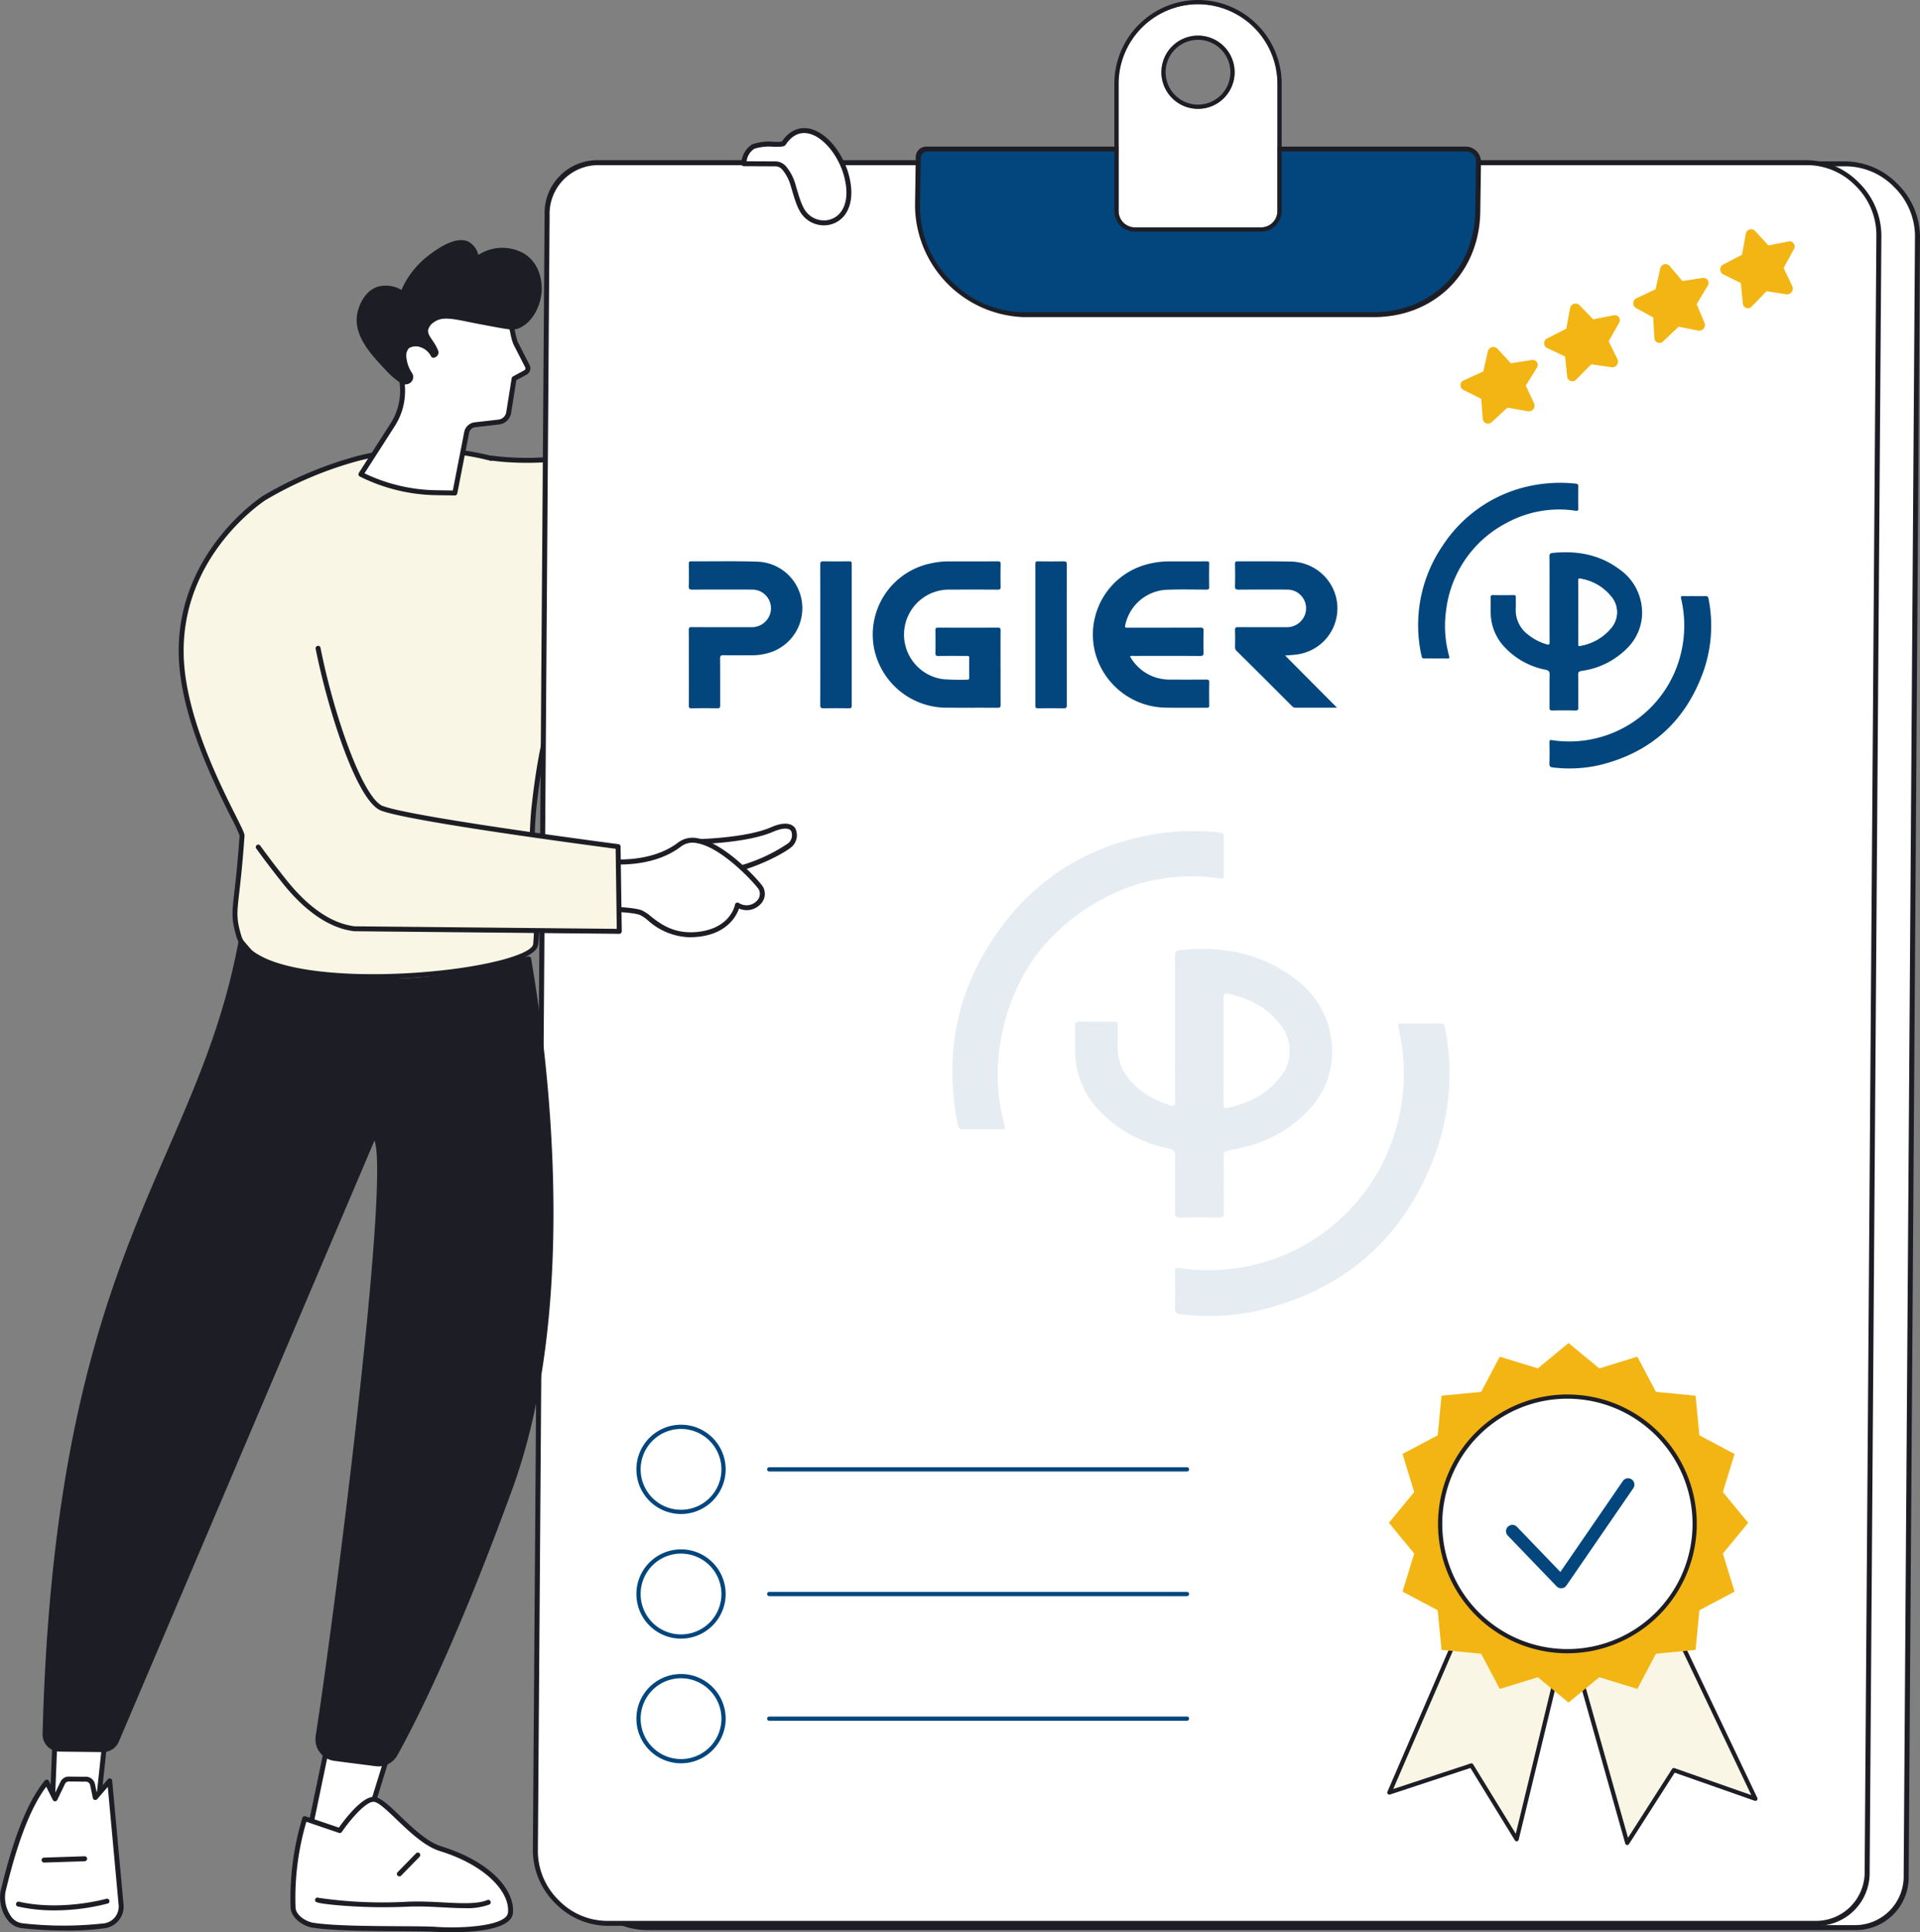 <svg xmlns="http://www.w3.org/2000/svg" xmlns:xlink="http://www.w3.org/1999/xlink" width="373.076" height="375.363" viewBox="0 0 373.076 375.363"><rect x="0" y="0" width="373.076" height="375.363" fill="#808080" stroke="none"/><defs><clipPath id="a"><rect width="373.076" height="375.363" fill="none"/></clipPath></defs><g clip-path="url(#a)"><path d="M211.791,75.13H198.338s-4.72,33.979-17.534,48.279c-12.141,13.547-34.868,9.831-34.868,9.831l-.02.071a52.91,52.91,0,0,0-25.649-.067,72.365,72.365,0,0,0-18.455,7.75s-16.534,10.449-16.141,30.39c.3,15.473,11.916,33.892,11.825,35.211-1.021,14.767-2.162,14.263-.621,19.525,3.741,12.773,56.721,7.5,57.663,1.65.854-5.311-1.607-14.191-.372-26.133,1.949-18.827,5.82-25.53,10.224-37.141,24.328-1.975,40.048-15.72,44.941-37.795,5.047-22.773,2.461-51.571,2.461-51.571" transform="translate(-50.459 -44.255)" fill="#faf6e5"/><path d="M122.152,233.787c-12.665,0-24.644-2.13-26.428-8.222-1.016-3.467-.888-4.585-.411-8.746.274-2.388.648-5.66,1.014-10.947a31.994,31.994,0,0,0-1.6-3.406C91.482,196,84.735,182.555,84.5,170.7c-.394-19.981,16.2-30.7,16.365-30.806a73.581,73.581,0,0,1,18.589-7.809,53.173,53.173,0,0,1,25.652,0,.479.479,0,0,1,.218-.015c.225.037,22.611,3.514,34.432-9.677,12.571-14.028,17.37-47.686,17.416-48.024a.481.481,0,0,1,.476-.415H211.1a.481.481,0,0,1,.479.438c.026.289,2.535,29.133-2.471,51.718-5,22.553-21,36.09-45.069,38.145-.733,1.923-1.451,3.713-2.146,5.447-3.4,8.486-6.34,15.815-7.941,31.289a87.989,87.989,0,0,0,.187,17.193c.312,3.695.559,6.612.18,8.967-.577,3.592-14.948,5.785-24.466,6.383-2.543.16-5.139.247-7.7.247M132.473,131.5a51.958,51.958,0,0,0-12.772,1.519,72.542,72.542,0,0,0-18.32,7.691c-.164.1-16.3,10.548-15.919,29.975.229,11.633,6.91,24.95,10.121,31.35,1.317,2.624,1.732,3.475,1.7,3.9-.367,5.309-.743,8.592-1.018,10.99-.471,4.11-.583,5.086.378,8.366,1.989,6.789,19.1,8.168,33.15,7.285C143.5,231.719,153.051,229,153.373,227a40.17,40.17,0,0,0-.189-8.733A88.8,88.8,0,0,1,153,200.9c1.615-15.607,4.576-22.994,8.005-31.547.728-1.815,1.48-3.692,2.248-5.714a.479.479,0,0,1,.411-.309c23.783-1.93,39.59-15.219,44.51-37.419,4.636-20.919,2.781-47.281,2.488-50.986H198.065c-.6,3.937-5.594,34.731-17.591,48.118-11.487,12.818-32.52,10.371-35.053,10.021a.48.48,0,0,1-.319.023,48.492,48.492,0,0,0-12.628-1.584" transform="translate(-49.771 -43.566)" fill="#1d1e25"/><path d="M520.229,420.089H285.4c-7.292,0-13.861-6.674-13.811-14.03l2.2-318.437a9.9,9.9,0,0,1,10.141-10.16h234.83c7.292,0,13.862,6.674,13.811,14.03l-2.2,318.437a9.9,9.9,0,0,1-10.141,10.16" transform="translate(-159.977 -45.628)" fill="#fff"/><path d="M519.605,419.881H284.776a14.322,14.322,0,0,1-9.935-4.31,14.56,14.56,0,0,1-4.435-10.277l2.2-318.437a10.262,10.262,0,0,1,10.554-10.565H517.986a14.322,14.322,0,0,1,9.935,4.31,14.555,14.555,0,0,1,4.435,10.276l-2.2,318.437a10.262,10.262,0,0,1-10.554,10.565M283.3,77.254a9.466,9.466,0,0,0-9.728,9.754l-2.2,318.437a13.46,13.46,0,0,0,4.1,9.5,13.2,13.2,0,0,0,9.153,3.973h234.83a9.466,9.466,0,0,0,9.727-9.754l2.2-318.437a13.462,13.462,0,0,0-4.1-9.5,13.2,13.2,0,0,0-9.153-3.973Z" transform="translate(-159.28 -44.939)" fill="#1d1e25"/><path d="M501.77,418.928H266.94c-7.292,0-13.86-6.662-13.807-14.006l2.281-317.885a9.894,9.894,0,0,1,10.144-10.142H500.387c7.292,0,13.86,6.662,13.807,14.006l-2.28,317.885a9.894,9.894,0,0,1-10.144,10.142" transform="translate(-149.106 -45.294)" fill="#fff"/><path d="M501.146,418.72H266.316a14.33,14.33,0,0,1-9.943-4.312,14.52,14.52,0,0,1-4.423-10.251L254.23,86.273a10.257,10.257,0,0,1,10.557-10.548h234.83a14.331,14.331,0,0,1,9.943,4.312,14.519,14.519,0,0,1,4.423,10.251L511.7,408.172a10.257,10.257,0,0,1-10.557,10.548M264.933,76.687a9.461,9.461,0,0,0-9.73,9.737l-2.281,317.885a13.42,13.42,0,0,0,4.087,9.475,13.2,13.2,0,0,0,9.161,3.974H501a9.461,9.461,0,0,0,9.731-9.737l2.28-317.885a13.419,13.419,0,0,0-4.087-9.475,13.2,13.2,0,0,0-9.161-3.975Z" transform="translate(-148.409 -44.605)" fill="#1d1e25"/><path d="M522.4,102.632H454.33c-10.879,0-20.658-9.968-20.5-20.9l.136-9.581a1.657,1.657,0,0,1,1.7-1.684H540.514a2.4,2.4,0,0,1,2.313,2.358l-.138,9.708c-.165,11.6-8.739,20.1-20.289,20.1" transform="translate(-255.541 -41.509)" fill="#02467d"/><path d="M521.777,102.423H453.706a21.881,21.881,0,0,1-21.062-21.458l.136-9.581a2.051,2.051,0,0,1,2.114-2.086H539.745a2.98,2.98,0,0,1,2.873,2.917l-.139,9.709c-.169,11.878-8.875,20.5-20.7,20.5M435.04,70.26a1.255,1.255,0,0,0-1.287,1.282l-.136,9.581A20.121,20.121,0,0,0,439.71,95.43a19.9,19.9,0,0,0,13.85,6.032h68.072c11.354,0,19.712-8.283,19.875-19.695l.138-9.708a1.784,1.784,0,0,0-.54-1.269,1.746,1.746,0,0,0-1.214-.53Z" transform="translate(-254.844 -40.819)" fill="#1d1e25"/><path d="M328.962,393.528s9.713-.143,14.79-2.346,5,1.618,3.561,2.963c-1.165,1.089-8.178,5-14.466,5.456Z" transform="translate(-193.772 -230.028)" fill="#fff"/><path d="M332.156,399.4a.481.481,0,0,1-.4-.221l-3.884-6.072a.481.481,0,0,1,.4-.74c.1,0,9.676-.168,14.605-2.307,3.121-1.355,4.309-.459,4.739.2a3.025,3.025,0,0,1-.659,3.558c-1.343,1.258-8.506,5.131-14.76,5.585h-.035m-3.021-6.1,3.27,5.112a32.212,32.212,0,0,0,13.888-5.3,2.07,2.07,0,0,0,.512-2.328c-.45-.685-1.745-.627-3.553.158-4.276,1.856-11.611,2.273-14.118,2.363" transform="translate(-193.083 -229.344)" fill="#1d1e25"/><path d="M286.217,401.286s8.6,1.22,14.392-3.258c4.931-3.809,14.917,7.094,15.775,8.479,1.215,1.959-1.46,5.039-4.549,3.294,0,0-.817,4.859-7.486,5.674s-9.512-3.552-11.3-4.2-6.914-.688-6.914-.688Z" transform="translate(-168.545 -233.982)" fill="#fff"/><path d="M302.027,415.37a12.634,12.634,0,0,1-8.3-3.3,7.132,7.132,0,0,0-1.531-1.036c-1.691-.617-6.7-.658-6.752-.659a.481.481,0,0,1-.478-.485l.082-9.3a.481.481,0,0,1,.548-.472c.084.012,8.467,1.135,14.031-3.163a4.718,4.718,0,0,1,3.88-.8c5.327.963,11.916,8.3,12.6,9.4a2.818,2.818,0,0,1-.538,3.445,3.665,3.665,0,0,1-4.115.785c-.486,1.4-2.22,4.8-7.732,5.469a13.872,13.872,0,0,1-1.692.106m-16.1-5.949c1.337.027,5.06.15,6.593.71a7.393,7.393,0,0,1,1.8,1.184c1.812,1.423,4.55,3.574,9.282,3,6.207-.759,7.038-5.095,7.071-5.279a.481.481,0,0,1,.71-.337,2.756,2.756,0,0,0,3.49-.349,1.892,1.892,0,0,0,.414-2.273c-.574-.925-6.966-8.063-11.952-8.965a3.754,3.754,0,0,0-3.121.612c-5.112,3.949-12.194,3.608-14.21,3.416Z" transform="translate(-167.856 -233.293)" fill="#1d1e25"/><path d="M116.059,238.919s-11.773,4.954-17.989,25.119c-3.431,11.13-2.8,27,14.117,48.1,3.384,4.22,8.137,8.416,13.5,9.023l51.422.5-.229-16.462s-39.879-5.181-45.872-7.435c-5.308-2-13-27.99-13.8-40.744Z" transform="translate(-56.788 -140.733)" fill="#faf6e5"/><path d="M191.572,361.2h0l-51.422-.5-.049,0c-5.859-.662-10.751-5.368-13.825-9.2-1.823-2.273-3.581-4.576-5.225-6.845a.481.481,0,1,1,.778-.564c1.635,2.256,3.383,4.547,5.2,6.808,2.955,3.685,7.635,8.208,13.158,8.843l50.905.494-.216-15.553c-4.482-.586-39.849-5.258-45.567-7.408-4.775-1.8-10.42-19.836-12.731-31.463a.481.481,0,0,1,.943-.187c2.662,13.389,8.3,29.311,12.127,30.751,5.874,2.208,45.367,7.357,45.765,7.408a.481.481,0,0,1,.419.47l.229,16.462a.481.481,0,0,1-.481.487" transform="translate(-71.247 -179.796)" fill="#1d1e25"/><path d="M371.207,69.113c.6,1.56,1.771,5.756-.161,8.568a4.724,4.724,0,0,1-7.41.36c-1.079-1.188-1.6-3.13-2.408-5.869a8.919,8.919,0,0,0-1.638-3.108,2.254,2.254,0,0,0-1.77-.867l-6.117-.03a4.144,4.144,0,0,1,1.828-3.336c1.558-.836,5.589-.148,5.9-.621,3.523-5.3,9.364-1.373,11.771,4.9" transform="translate(-207.168 -36.362)" fill="#fff"/><path d="M366.565,79.452a5.353,5.353,0,0,1-3.974-1.777c-1.087-1.2-1.625-3.03-2.369-5.566l-.144-.49a8.5,8.5,0,0,0-1.555-2.948,1.764,1.764,0,0,0-1.393-.681l-6.116-.03a.481.481,0,0,1-.479-.49,4.594,4.594,0,0,1,2.082-3.751,9.925,9.925,0,0,1,4.178-.5,10.323,10.323,0,0,0,1.608-.046c1.632-2.4,3.548-2.73,4.876-2.583,2.967.328,6.057,3.407,7.689,7.661.358.933,2.029,5.75-.214,9.013a5.025,5.025,0,0,1-3.825,2.175q-.182.012-.362.012M351.551,67l5.582.027a2.723,2.723,0,0,1,2.146,1.052A9.4,9.4,0,0,1,361,71.348l.144.491c.708,2.413,1.22,4.156,2.158,5.19a4.392,4.392,0,0,0,3.56,1.452,4.069,4.069,0,0,0,3.1-1.761c1.97-2.866.436-7.27.108-8.124-1.482-3.865-4.319-6.764-6.9-7.05-1.565-.173-2.92.581-4.024,2.241-.268.4-.881.413-2.365.395a9.709,9.709,0,0,0-3.712.383A3.344,3.344,0,0,0,351.551,67" transform="translate(-206.479 -35.674)" fill="#1d1e25"/><path d="M150.229,821.2l-3.748,17.992,9.812,2.778,5.426-17.517Z" transform="translate(-86.283 -483.722)" fill="#fff"/><path d="M155.6,841.764a.485.485,0,0,1-.131-.018l-9.812-2.779a.481.481,0,0,1-.34-.56l3.748-17.992a.481.481,0,0,1,.6-.365l11.49,3.253a.481.481,0,0,1,.328.6l-5.426,17.517a.48.48,0,0,1-.459.339m-9.25-3.6,8.93,2.528,5.141-16.6-10.52-2.979Z" transform="translate(-85.594 -483.033)" fill="#1d1e25"/><path d="M138.478,871.643c.111,1.731,2.228,3.12,3.939,3.378,5.951.9,19.939.52,23.738.783,4.931.341,14.191-.026,14.55-3.172.438-3.838-3.7-9.434-13.59-12.5-5.116-1.585-10.528-9.442-12.923-9.582s-6.633,6.065-6.633,6.065l-6.818-2.32a52.432,52.432,0,0,0-2.262,17.348" transform="translate(-81.526 -501.009)" fill="#fff"/><path d="M168.571,875.683c-1.807,0-3.095-.084-3.137-.087-1.3-.09-3.849-.1-6.8-.12-5.811-.032-13.043-.072-16.973-.666-2-.3-4.224-1.911-4.347-3.824a53.406,53.406,0,0,1,2.285-17.529.481.481,0,0,1,.612-.3l6.475,2.2c.964-1.364,4.493-6.109,6.849-5.973,1.245.073,2.911,1.668,5.019,3.688,2.359,2.259,5.293,5.07,8.018,5.915,10.225,3.169,14.387,8.967,13.925,13.013-.365,3.205-7.617,3.685-11.923,3.685m-28.205-21.461a52.1,52.1,0,0,0-2.1,16.7c.092,1.428,1.934,2.692,3.531,2.934,3.861.584,11.054.624,16.834.656,2.971.016,5.537.03,6.865.122,5.492.379,13.752-.231,14.038-2.747.432-3.782-3.983-9.113-13.254-11.986-2.941-.911-5.967-3.81-8.4-6.139-1.809-1.733-3.518-3.37-4.41-3.422-1.552-.092-4.628,3.544-6.208,5.856a.481.481,0,0,1-.552.184Z" transform="translate(-80.838 -500.32)" fill="#1d1e25"/><path d="M178.056,899.048c-1.3,0-2.732-.074-4.246-.153-2.244-.117-4.565-.238-6.849-.134a104.161,104.161,0,0,1-12.424-.182c-5.2-.4-5.409-.724-5.486-.848a.489.489,0,0,1-.016-.488.481.481,0,0,1,.651-.194l.006,0a86.473,86.473,0,0,0,17.226.749c2.331-.106,4.675.016,6.942.134,3.434.179,6.679.349,8.554-.45a.481.481,0,1,1,.377.884,12.483,12.483,0,0,1-4.735.68" transform="translate(-87.754 -528.365)" fill="#1d1e25"/><path d="M188.145,880.333a.481.481,0,0,1-.344-.817l3.591-3.676a.481.481,0,0,1,.688.672l-3.591,3.676a.48.48,0,0,1-.344.145" transform="translate(-110.542 -515.822)" fill="#1d1e25"/><path d="M25.383,819.119l-.5,12.549,8.76,2.116,1.56-14.576Z" transform="translate(-14.658 -482.495)" fill="#fff"/><path d="M32.954,833.575a.481.481,0,0,1-.113-.014l-8.759-2.116a.481.481,0,0,1-.367-.486l.5-12.549a.481.481,0,0,1,.48-.462h0l9.82.089a.48.48,0,0,1,.473.532l-1.56,14.576a.481.481,0,0,1-.478.429M24.691,830.6l7.844,1.895,1.446-13.5-8.824-.08Z" transform="translate(-13.969 -481.806)" fill="#1d1e25"/><path d="M21.01,869.472a69.513,69.513,0,0,1-16.024-.007c-3.042-.319-4.228-4.548-3.694-6.725,1.488-6.064,4.074-15.842,8.474-21.173l1.616,3.255,1.525-3.174a1.336,1.336,0,0,1,1-.679L17.2,841a1.337,1.337,0,0,1,1.477,1.054l.526,2.509,2.808-3.238,2.192,23.92a3.764,3.764,0,0,1-3.191,4.227" transform="translate(-0.688 -495.366)" fill="#fff"/><path d="M12.831,869.719a82.407,82.407,0,0,1-8.584-.465,4.135,4.135,0,0,1-2.966-1.862,7.334,7.334,0,0,1-1.145-5.456c1.785-7.275,4.372-16.278,8.571-21.364a.481.481,0,0,1,.8.092l1.178,2.373,1.1-2.287a1.834,1.834,0,0,1,1.373-.947.47.47,0,0,1,.065,0l3.261.031a1.825,1.825,0,0,1,1.973,1.436l.327,1.56,2.173-2.507a.481.481,0,0,1,.842.271l2.192,23.92a4.252,4.252,0,0,1-3.6,4.747,55.252,55.252,0,0,1-7.558.461m7.491-.937h0ZM8.986,841.771c-4.313,5.711-6.822,15.939-7.915,20.393a6.385,6.385,0,0,0,1,4.674,3.162,3.162,0,0,0,2.28,1.459,70.32,70.32,0,0,0,15.907.009,3.292,3.292,0,0,0,2.781-3.688L20.946,841.8l-2.069,2.386a.48.48,0,0,1-.833-.216l-.526-2.508a.86.86,0,0,0-.946-.676.435.435,0,0,1-.065,0l-3.254-.031a.861.861,0,0,0-.612.431l-1.513,3.149a.481.481,0,0,1-.43.272.526.526,0,0,1-.434-.267Z" transform="translate(0 -494.677)" fill="#1d1e25"/><path d="M15,899.791a32.021,32.021,0,0,1-7.1-.753.481.481,0,0,1,.214-.937c8.259,1.887,16.894-.539,16.98-.563a.481.481,0,0,1,.265.925A41.226,41.226,0,0,1,15,899.791" transform="translate(-4.434 -528.676)" fill="#1d1e25"/><path d="M20.125,878.694a.481.481,0,0,1-.016-.961L28,877.472a.488.488,0,0,1,.5.464.481.481,0,0,1-.465.5l-7.9.261h-.016" transform="translate(-11.571 -516.868)" fill="#1d1e25"/><path d="M115.074,447.021c3.322,19.447,9.362,67.239-3.678,102.988C100.173,580.774,92.162,596.1,89.083,601.66a4.228,4.228,0,0,1-4.242,2.147l-8-1.03A4.243,4.243,0,0,1,73.2,597.9c2.919-18.305,14.511-107.4,11.423-115.64L34.939,599.048a3.348,3.348,0,0,1-3.108,2.02l-8.392-.094a3.358,3.358,0,0,1-3.311-3.45c2.478-94.53,30.153-109.741,38.261-154.936.019-.106,2.655,3.071,2.754,3.128,8.119,4.7,12.182,4.338,24.638,5.018,13.473.736,25.988-4.348,28.938-4.211.225.01.318.273.356.5" transform="translate(-11.855 -260.701)" fill="#1d1e25"/><path d="M188.884,179.673l2.3-11.776a1.871,1.871,0,0,1,1.619-1.481l4.617-.526a2.21,2.21,0,0,0,1.93-1.85l1.044-6.568a.034.034,0,0,1,.017-.024l2.194-1.188a.915.915,0,0,0,.378-1.222l-2.31-4.522c-.45-.88-1.068-5.85-2.053-5.8,0,0-16.616-5.787-21.5,1.111a6.519,6.519,0,0,0-.562,6.3l1.119,2.631a12.563,12.563,0,0,1,.533,8.644,12.732,12.732,0,0,1-1.329,2.9l-6.244,9.737a33.65,33.65,0,0,0,14.6,3.575Z" transform="translate(-100.508 -83.906)" fill="#fff"/><path d="M188.2,179.448h-.007l-3.656-.054a34.336,34.336,0,0,1-14.807-3.626.48.48,0,0,1-.189-.689l6.244-9.737a12.264,12.264,0,0,0,1.275-2.788,12.077,12.077,0,0,0-.517-8.312l-1.118-2.631a7.022,7.022,0,0,1,.612-6.766c4.925-6.95,20.625-1.775,21.982-1.312.911.075,1.338,1.678,1.92,4.259a12.856,12.856,0,0,0,.474,1.8l2.311,4.522a1.4,1.4,0,0,1-.577,1.863l-2,1.083-1.01,6.35a2.7,2.7,0,0,1-2.349,2.252l-4.618.526a1.387,1.387,0,0,0-1.2,1.1l-2.295,11.771a.481.481,0,0,1-.472.389m-17.56-4.3a33.372,33.372,0,0,0,13.911,3.288l3.254.049,2.219-11.381a2.348,2.348,0,0,1,2.036-1.866l4.618-.526a1.733,1.733,0,0,0,1.509-1.447l1.045-6.568a.547.547,0,0,1,.264-.372l2.193-1.188a.438.438,0,0,0,.179-.58l-2.31-4.522a11.1,11.1,0,0,1-.556-2.028c-.235-1.043-.719-3.194-1.108-3.512a.494.494,0,0,1-.119-.025c-.163-.057-16.33-5.589-20.952.935a6.055,6.055,0,0,0-.512,5.834l1.119,2.631a13.039,13.039,0,0,1,.549,8.976,13.223,13.223,0,0,1-1.379,3.013ZM197.95,144.49h0Z" transform="translate(-99.819 -83.199)" fill="#1d1e25"/><path d="M184.493,135c-.853-2.119-2.186-2.915-1.936-4.119a2.552,2.552,0,0,1,1.138-1.442c1.777-1.29,4.115-.5,8.809.383,5.828,1.1,6.493,1.271,7.592.837,2.8-1.1,4.384-4.546,4.507-7.375.035-.794.1-5.008-3.473-7.182a8.5,8.5,0,0,0-8.833.288,4.042,4.042,0,0,0-1.862-2.538c-2.633-1.345-6.559,1.673-7.933,2.729a17.126,17.126,0,0,0-5.158,6.6,5.982,5.982,0,0,0-4.584-.621c-3.153,1.008-3.928,4.861-4,5.227-.789,4.258,2.711,7.973,5.353,10.779a16.113,16.113,0,0,0,3.077,2.707,1.628,1.628,0,0,0,1.691.068l.029-.016a1.4,1.4,0,0,0,.512-1.961l-.134-.217a6.458,6.458,0,0,1-.953-2.677,2.244,2.244,0,0,1,.464-1.967,2.674,2.674,0,0,1,2.321-.162,3.529,3.529,0,0,1,1.978,1.741c.406.742,1.768-.142,1.39-1.081" transform="translate(-99.343 -66.864)" fill="#1d1e25"/><path d="M674.96,745.8l-18.019,41.724,15.931-5.258,8.791,14.322,10.811-44.572Z" transform="translate(-386.966 -439.306)" fill="#faf6e5"/><path d="M681.075,796.409a.411.411,0,0,1-.35-.2L672.1,782.168l-15.623,5.156a.41.41,0,0,1-.505-.552L674,745.048a.41.41,0,0,1,.514-.224l17.514,6.216a.411.411,0,0,1,.261.484L681.473,796.1a.41.41,0,0,1-.335.309.382.382,0,0,1-.064.005m-8.791-15.143a.41.41,0,0,1,.35.2l8.275,13.481L691.4,751.689l-16.8-5.964-17.505,40.533,15.064-4.972a.409.409,0,0,1,.129-.021" transform="translate(-386.377 -438.718)" fill="#1d1e25"/><path d="M739.4,755.76l12.328,43.747,9.046-14.135,15.852,5.564-19.717-41.407Z" transform="translate(-435.54 -441.504)" fill="#faf6e5"/><path d="M751.145,799.329a.428.428,0,0,1-.06,0,.411.411,0,0,1-.335-.295l-12.328-43.747a.41.41,0,0,1,.257-.5l17.509-6.231a.411.411,0,0,1,.508.21l19.717,41.407a.41.41,0,0,1-.506.563l-15.546-5.457-8.871,13.861a.41.41,0,0,1-.346.189m-11.829-43.9,11.977,42.5,8.553-13.365a.412.412,0,0,1,.482-.166l14.922,5.238-19.135-40.183Z" transform="translate(-434.952 -440.916)" fill="#1d1e25"/><path d="M726.519,669.778l-4.919,5.971,2.27,7.4-6.836,3.623-.739,7.7-7.7.739-3.621,6.838-7.394-2.271-5.968,4.922-5.968-4.922-7.394,2.271-3.621-6.839-7.7-.739-.739-7.7-6.835-3.622,2.27-7.4-4.92-5.971,4.92-5.971-2.27-7.4,6.836-3.622.739-7.7,7.7-.739,3.62-6.838,7.394,2.271,5.968-4.922,5.968,4.922,7.394-2.271,3.621,6.839,7.7.739.739,7.7,6.835,3.622-2.27,7.4Z" transform="translate(-386.827 -373.956)" fill="#f3b513"/><path d="M730.419,684.906A24.717,24.717,0,1,1,705.7,660.178a24.723,24.723,0,0,1,24.717,24.728" transform="translate(-401.129 -388.872)" fill="#fff"/><path d="M705.114,709.457a25.139,25.139,0,1,1,25.128-25.139,25.161,25.161,0,0,1-25.128,25.139m0-49.456a24.318,24.318,0,1,0,24.307,24.318A24.339,24.339,0,0,0,705.114,660" transform="translate(-400.541 -388.285)" fill="#1d1e25"/><path d="M722.8,720.16a1.231,1.231,0,0,1-.887-.377l-9.493-9.865a1.231,1.231,0,0,1,1.774-1.707l8.446,8.777,12.144-17.665a1.231,1.231,0,1,1,2.029,1.395l-13,18.908a1.232,1.232,0,0,1-.914.529c-.034,0-.067,0-.1,0" transform="translate(-419.445 -411.616)" fill="#02467d"/><path d="M704.385,166.548l-4.06.627-2.628-2.852a1.1,1.1,0,0,0-1.842.549l-.877,3.9-3.779,1.71a1.014,1.014,0,0,0-.137,1.835l3.518,1.781.293,3.908a1.026,1.026,0,0,0,1.758.584l3.051-2.8,3.96.706a1.094,1.094,0,0,0,1.223-1.473l-1.632-3.509,2.154-3.472a.975.975,0,0,0-1-1.5" transform="translate(-406.756 -96.607)" fill="#f3b513"/><path d="M743.612,145.761l-3.991.791-2.686-2.782a1.088,1.088,0,0,0-1.8.626l-.744,3.974-3.679,1.874a1.036,1.036,0,0,0-.078,1.86l3.531,1.665.412,3.94a1,1,0,0,0,1.755.523l2.926-2.944,3.934.561a1.108,1.108,0,0,0,1.162-1.537l-1.723-3.485,2.019-3.593a.976.976,0,0,0-1.036-1.473" transform="translate(-430.052 -84.514)" fill="#f3b513"/><path d="M785.729,127.523l-3.95.609-2.513-2.961a1.054,1.054,0,0,0-1.8.549l-.9,4.005-3.692,1.726a1.072,1.072,0,0,0-.159,1.888l3.391,1.866.231,4.028a.982.982,0,0,0,1.7.618l3-2.852,3.835.763a1.113,1.113,0,0,0,1.208-1.506l-1.536-3.628,2.14-3.556a.992.992,0,0,0-.952-1.549" transform="translate(-454.869 -73.535)" fill="#f3b513"/><path d="M826.652,110.722l-3.921.775-2.635-2.852a1.054,1.054,0,0,0-1.772.624l-.736,4.04-3.616,1.88a1.072,1.072,0,0,0-.079,1.893l3.467,1.722.4,4.014a.982.982,0,0,0,1.723.546l2.878-2.976,3.864.6a1.113,1.113,0,0,0,1.144-1.555l-1.687-3.561,1.988-3.643a.992.992,0,0,0-1.016-1.507" transform="translate(-479.103 -63.817)" fill="#f3b513"/><path d="M544.324,2h0a15.478,15.478,0,0,0-15.433,15.433V42.187a3.171,3.171,0,0,0,3.171,3.171h24.524a3.172,3.172,0,0,0,3.172-3.171V17.434A15.479,15.479,0,0,0,544.324,2m0,20.324a7.113,7.113,0,1,1,7.114-7.113,7.113,7.113,0,0,1-7.114,7.113" transform="translate(-311.539 -1.179)" fill="#fff"/><path d="M543.146.822a15.479,15.479,0,0,1,15.434,15.434V41.008a3.172,3.172,0,0,1-3.172,3.171H530.884a3.171,3.171,0,0,1-3.171-3.171V16.255A15.479,15.479,0,0,1,543.146.822Zm0,20.324a7.113,7.113,0,1,0-7.113-7.114,7.114,7.114,0,0,0,7.113,7.114m0-21.146a16.274,16.274,0,0,0-16.255,16.255V41.008A4,4,0,0,0,530.884,45h24.523a4,4,0,0,0,3.994-3.993V16.255A16.274,16.274,0,0,0,543.146,0m0,20.324a6.292,6.292,0,1,1,6.292-6.292,6.3,6.3,0,0,1-6.292,6.292" transform="translate(-310.361)" fill="#1d1e25"/><path d="M318.426,682.736a8.261,8.261,0,1,1-8.261-8.261,8.261,8.261,0,0,1,8.261,8.261" transform="translate(-177.834 -397.294)" fill="#fff"/><path d="M309.575,690.819a8.672,8.672,0,1,1,8.672-8.672,8.682,8.682,0,0,1-8.672,8.672m0-16.522a7.85,7.85,0,1,0,7.85,7.85,7.859,7.859,0,0,0-7.85-7.85" transform="translate(-177.244 -396.705)" fill="#02467d"/><path d="M444.3,694.4H363.127a.411.411,0,0,1,0-.822H444.3a.411.411,0,0,1,0,.822" transform="translate(-213.655 -408.546)" fill="#02467d"/><path d="M318.426,741.657a8.261,8.261,0,1,1-8.261-8.261,8.261,8.261,0,0,1,8.261,8.261" transform="translate(-177.834 -432.001)" fill="#fff"/><path d="M309.575,749.74a8.672,8.672,0,1,1,8.672-8.672,8.682,8.682,0,0,1-8.672,8.672m0-16.522a7.85,7.85,0,1,0,7.85,7.85,7.859,7.859,0,0,0-7.85-7.85" transform="translate(-177.244 -431.412)" fill="#02467d"/><path d="M444.3,753.32H363.127a.411.411,0,1,1,0-.822H444.3a.411.411,0,1,1,0,.822" transform="translate(-213.655 -443.253)" fill="#02467d"/><path d="M318.426,800.577a8.261,8.261,0,1,1-8.261-8.261,8.261,8.261,0,0,1,8.261,8.261" transform="translate(-177.834 -466.707)" fill="#fff"/><path d="M309.575,808.661a8.672,8.672,0,1,1,8.672-8.672,8.682,8.682,0,0,1-8.672,8.672m0-16.522a7.85,7.85,0,1,0,7.85,7.85,7.859,7.859,0,0,0-7.85-7.85" transform="translate(-177.244 -466.119)" fill="#02467d"/><path d="M444.3,812.24H363.127a.411.411,0,1,1,0-.822H444.3a.411.411,0,1,1,0,.822" transform="translate(-213.655 -477.959)" fill="#02467d"/></g><g transform="translate(122.326 84.546)"><g transform="translate(0)"><path d="M296.72,161.669c0,2.378-.01,4.754.01,7.132,0,.438-.063.6-.561.6-3.3-.026-6.591.005-9.885-.017A14.381,14.381,0,0,1,272.1,157.628a14.117,14.117,0,0,1,10.918-16.247,15.783,15.783,0,0,1,3.53-.419c3.212-.005,6.424.007,9.635-.012.438,0,.558.111.549.549-.028,1.458-.035,2.92,0,4.379.012.5-.155.575-.6.572-3.129-.019-6.258-.012-9.385-.009a8.739,8.739,0,0,0-1.09,17.415,45.093,45.093,0,0,0,4.625.078c.276,0,.358-.106.356-.368-.009-1.293-.016-2.586,0-3.878.005-.4-.235-.362-.49-.362-1.836,0-3.671-.017-5.5.012-.478.009-.591-.129-.581-.593.031-1.458.024-2.918,0-4.379-.005-.386.07-.534.5-.532q5.82.026,11.637,0c.407,0,.521.1.518.516-.019,2.439-.01,4.879-.01,7.32Z" transform="translate(-224.628 -116.45)" fill="#02467d"/><path d="M974,139.887c0-2.752.014-5.5-.014-8.256-.005-.515.149-.65.645-.7,4.7-.469,9.1.3,12.96,3.188a10.229,10.229,0,0,1,4.276,6.869,9.675,9.675,0,0,1-2.7,8.371,15.314,15.314,0,0,1-8.931,4.492c-.49.082-.685.2-.674.756.042,2.126,0,4.253.028,6.379.005.436-.108.56-.547.551q-2.253-.044-4.5,0c-.452.009-.553-.143-.548-.567.019-2.126-.019-4.253.026-6.379.014-.624-.186-.834-.78-.963a14.77,14.77,0,0,1-7.924-4.342,9.845,9.845,0,0,1-2.748-6.722c-.017-.98.01-1.961-.01-2.939-.007-.358.054-.516.469-.508,1.335.028,2.67.021,4,0,.332,0,.431.1.422.426-.021.73.028,1.462-.012,2.188a5.96,5.96,0,0,0,2.468,5.136,10.366,10.366,0,0,0,3.529,1.82c.443.139.579.068.575-.419-.019-2.793-.009-5.588-.009-8.382Zm5.581,2.55q0,3.061,0,6.124c0,.262-.035.508.375.419a9.934,9.934,0,0,0,5.913-3.33,4.733,4.733,0,0,0,.073-6.3,9.657,9.657,0,0,0-5.863-3.4c-.45-.1-.509.019-.506.424.017,2.02.007,4.041.007,6.061Z" transform="translate(-795.237 -108.066)" fill="#02467d"/><path d="M525.244,159.4a8.742,8.742,0,0,0,4.931,4.08,9.323,9.323,0,0,0,3.078.438c2.253,0,4.5.01,6.756-.01.461,0,.652.071.636.6-.042,1.458-.026,2.918-.007,4.379.005.363-.059.5-.469.5-2.628-.021-5.256.033-7.883-.019a14.4,14.4,0,0,1-13.9-11.034,14.121,14.121,0,0,1,10.855-16.979,15.835,15.835,0,0,1,3.405-.4c2.5-.007,5,.007,7.507-.012.395,0,.485.113.48.49-.023,1.5-.028,3,0,4.5.009.447-.163.5-.541.5-2.668,0-5.341-.083-8,.047a8.658,8.658,0,0,0-7.775,6.859c-.094.462.04.5.433.5,4.712-.01,9.426,0,14.139-.019.52,0,.664.123.65.647q-.06,2.062,0,4.128c.016.549-.1.737-.7.732-4.3-.03-8.592-.017-12.887-.012a1.228,1.228,0,0,0-.707.085Z" transform="translate(-427.996 -116.441)" fill="#02467d"/><path d="M686.538,159.243l10.087,10.141h-3.947c-1.335,0-2.668-.007-4,.005a.97.97,0,0,1-.774-.294q-5.392-5.4-10.808-10.77a.9.9,0,0,1-.28-.718c.012-1.083.028-2.169-.005-3.25-.016-.476.1-.631.607-.626,3.085.026,6.171.019,9.256.01a3.733,3.733,0,0,0,3.763-2.534,3.63,3.63,0,0,0-3.461-4.764q-4.722-.031-9.444.009c-.558.005-.747-.118-.727-.709.047-1.417.028-2.835.007-4.252-.005-.384.068-.544.5-.541,3.482.026,6.965-.035,10.443.05a9.185,9.185,0,0,1,8.677,6.862A9.042,9.042,0,0,1,689.094,159c-.777.134-1.563.172-2.56.245Z" transform="translate(-559.159 -116.45)" fill="#02467d"/><path d="M66.219,161.562c0-2.439.014-4.879-.012-7.318-.005-.462.1-.586.577-.582q5.723.031,11.448.009a3.733,3.733,0,0,0,3.744-2.475,3.629,3.629,0,0,0-3.445-4.824q-5.817-.026-11.636.007c-.534,0-.711-.1-.692-.673.049-1.437.024-2.877.01-4.314,0-.339.023-.516.454-.515,4.191.026,8.385-.073,12.572.061a9.042,9.042,0,0,1,2.035,17.85,11.3,11.3,0,0,1-2.783.341c-1.836,0-3.671.019-5.5-.012-.528-.009-.707.1-.7.673.033,3,.007,6,.024,9.006,0,.466-.082.65-.607.638-1.646-.038-3.294-.03-4.942,0-.438.007-.558-.111-.553-.551.021-2.439.01-4.877.01-7.318Z" transform="translate(-54.695 -116.381)" fill="#02467d"/><path d="M885.091,87.328c-.709,0-1.418-.019-2.126.007-.384.014-.527-.1-.607-.5a27.362,27.362,0,0,1,4.1-21.416,26.853,26.853,0,0,1,18.531-11.889,28.2,28.2,0,0,1,7.351-.165c.379.035.475.183.469.549q-.031,2.125,0,4.252c.005.4-.062.52-.509.459a21.274,21.274,0,0,0-13.193,2.251,22.122,22.122,0,0,0-11.974,17.107,21.693,21.693,0,0,0,.577,8.847c.1.389.054.521-.372.508-.749-.026-1.5-.007-2.251-.007Z" transform="translate(-728.465 -43.955)" fill="#02467d"/><path d="M1056.5,179.813c.709,0,1.418.019,2.126-.007.379-.014.53.087.6.49a26.9,26.9,0,0,1-.88,13.814c-3.438,9.92-10.3,16.157-20.537,18.576a26.626,26.626,0,0,1-8.825.4c-.508-.05-.692-.21-.673-.76.049-1.373.03-2.752.007-4.126-.007-.408.1-.476.5-.414a22.311,22.311,0,0,0,25.114-17.139,22.718,22.718,0,0,0-.028-10.332c-.1-.44-.028-.534.4-.518.728.028,1.458.007,2.188.007Z" transform="translate(-849.57 -148.548)" fill="#02467d"/><path d="M213.212,155.235c0-4.563.009-9.127-.012-13.69,0-.5.132-.626.621-.617,1.667.03,3.334.023,5,0,.382-.005.492.1.492.49q-.016,13.785,0,27.568c0,.386-.108.5-.492.49-1.667-.019-3.336-.028-5,0-.5.009-.622-.129-.619-.621.019-4.542.012-9.086.012-13.628Z" transform="translate(-176.141 -116.432)" fill="#03467d"/><path d="M459.791,155.3c0,4.521-.007,9.044.01,13.565,0,.485-.113.634-.615.626-1.667-.033-3.334-.023-5,0-.379,0-.5-.1-.5-.487q.016-13.785,0-27.568c0-.381.1-.5.487-.494,1.667.019,3.336.026,5,0,.483-.009.627.111.626.614-.021,4.584-.012,9.169-.012,13.753Z" transform="translate(-374.829 -116.44)" fill="#03467d"/><path d="M1060.486,166.761c0-2.02.009-4.041-.007-6.061,0-.4.056-.521.506-.424a9.662,9.662,0,0,1,5.863,3.4,4.737,4.737,0,0,1-.073,6.3,9.938,9.938,0,0,1-5.913,3.33c-.41.089-.375-.155-.375-.419q.005-3.061,0-6.124Z" transform="translate(-876.146 -132.39)" fill="#fefefe"/></g></g><g transform="translate(-5.656 149.94)" opacity="0.1"><g transform="translate(190.701 11.507)"><path d="M981.981,146.224c0-4.671.024-9.345-.024-14.015-.009-.873.254-1.1,1.095-1.189,7.981-.8,15.45.5,22,5.411a17.364,17.364,0,0,1,7.259,11.661,16.423,16.423,0,0,1-4.585,14.21c-4.122,4.367-9.33,6.648-15.16,7.624-.832.139-1.163.342-1.145,1.284.071,3.609.006,7.22.047,10.829.009.741-.183.95-.929.935q-3.824-.075-7.645,0c-.767.015-.938-.242-.93-.962.032-3.609-.032-7.22.044-10.829.024-1.059-.316-1.416-1.325-1.635a25.072,25.072,0,0,1-13.452-7.371,16.713,16.713,0,0,1-4.665-11.41c-.03-1.664.018-3.328-.018-4.989-.012-.608.092-.876.8-.862,2.266.047,4.532.035,6.8.006.564-.006.732.168.717.723-.035,1.239.047,2.481-.021,3.715-.209,3.691,1.449,6.468,4.19,8.719a17.6,17.6,0,0,0,5.99,3.089c.752.236.983.115.977-.711-.032-4.742-.015-9.486-.015-14.228Zm9.474,4.329q0,5.2,0,10.4c0,.446-.059.862.637.711,3.93-.856,7.444-2.446,10.038-5.653a8.034,8.034,0,0,0,.124-10.687c-2.529-3.255-6.007-4.913-9.952-5.774-.764-.165-.865.032-.859.72.029,3.429.012,6.86.012,10.289Z" transform="translate(-938.7 -107.905)" fill="#02467d"/><path d="M887.438,111.131c-1.2,0-2.408-.032-3.609.012-.652.024-.894-.177-1.03-.85-2.626-13.071-.472-25.281,6.964-36.355,7.53-11.215,18.108-17.928,31.457-20.182a47.875,47.875,0,0,1,12.478-.28c.643.059.806.31.8.932q-.053,3.607,0,7.217c.009.682-.106.882-.865.779a36.112,36.112,0,0,0-22.4,3.821c-11.631,6.235-18.391,15.984-20.327,29.04a36.828,36.828,0,0,0,.979,15.019c.177.661.092.885-.631.862-1.272-.044-2.546-.012-3.821-.012Z" transform="translate(-881.727 -53.203)" fill="#02467d"/><path d="M1076.159,179.821c1.2,0,2.408.032,3.609-.012.643-.024.9.148,1.024.832a45.669,45.669,0,0,1-1.493,23.449c-5.836,16.839-17.477,27.426-34.862,31.533a45.2,45.2,0,0,1-14.98.688c-.862-.086-1.174-.357-1.142-1.289.083-2.331.05-4.671.012-7-.012-.693.177-.808.85-.7a37.873,37.873,0,0,0,42.63-29.093,38.564,38.564,0,0,0-.047-17.539c-.174-.747-.047-.906.682-.879,1.236.047,2.475.012,3.715.012Z" transform="translate(-985.061 -142.447)" fill="#02467d"/><path d="M1060.491,171.307c0-3.429.015-6.86-.012-10.289-.006-.687.094-.885.859-.72,3.945.862,7.421,2.52,9.953,5.774a8.041,8.041,0,0,1-.124,10.687c-2.594,3.207-6.111,4.8-10.038,5.653-.7.151-.637-.263-.637-.711q.009-5.2,0-10.4Z" transform="translate(-1007.736 -128.66)" fill="#fefefe"/></g></g></svg>